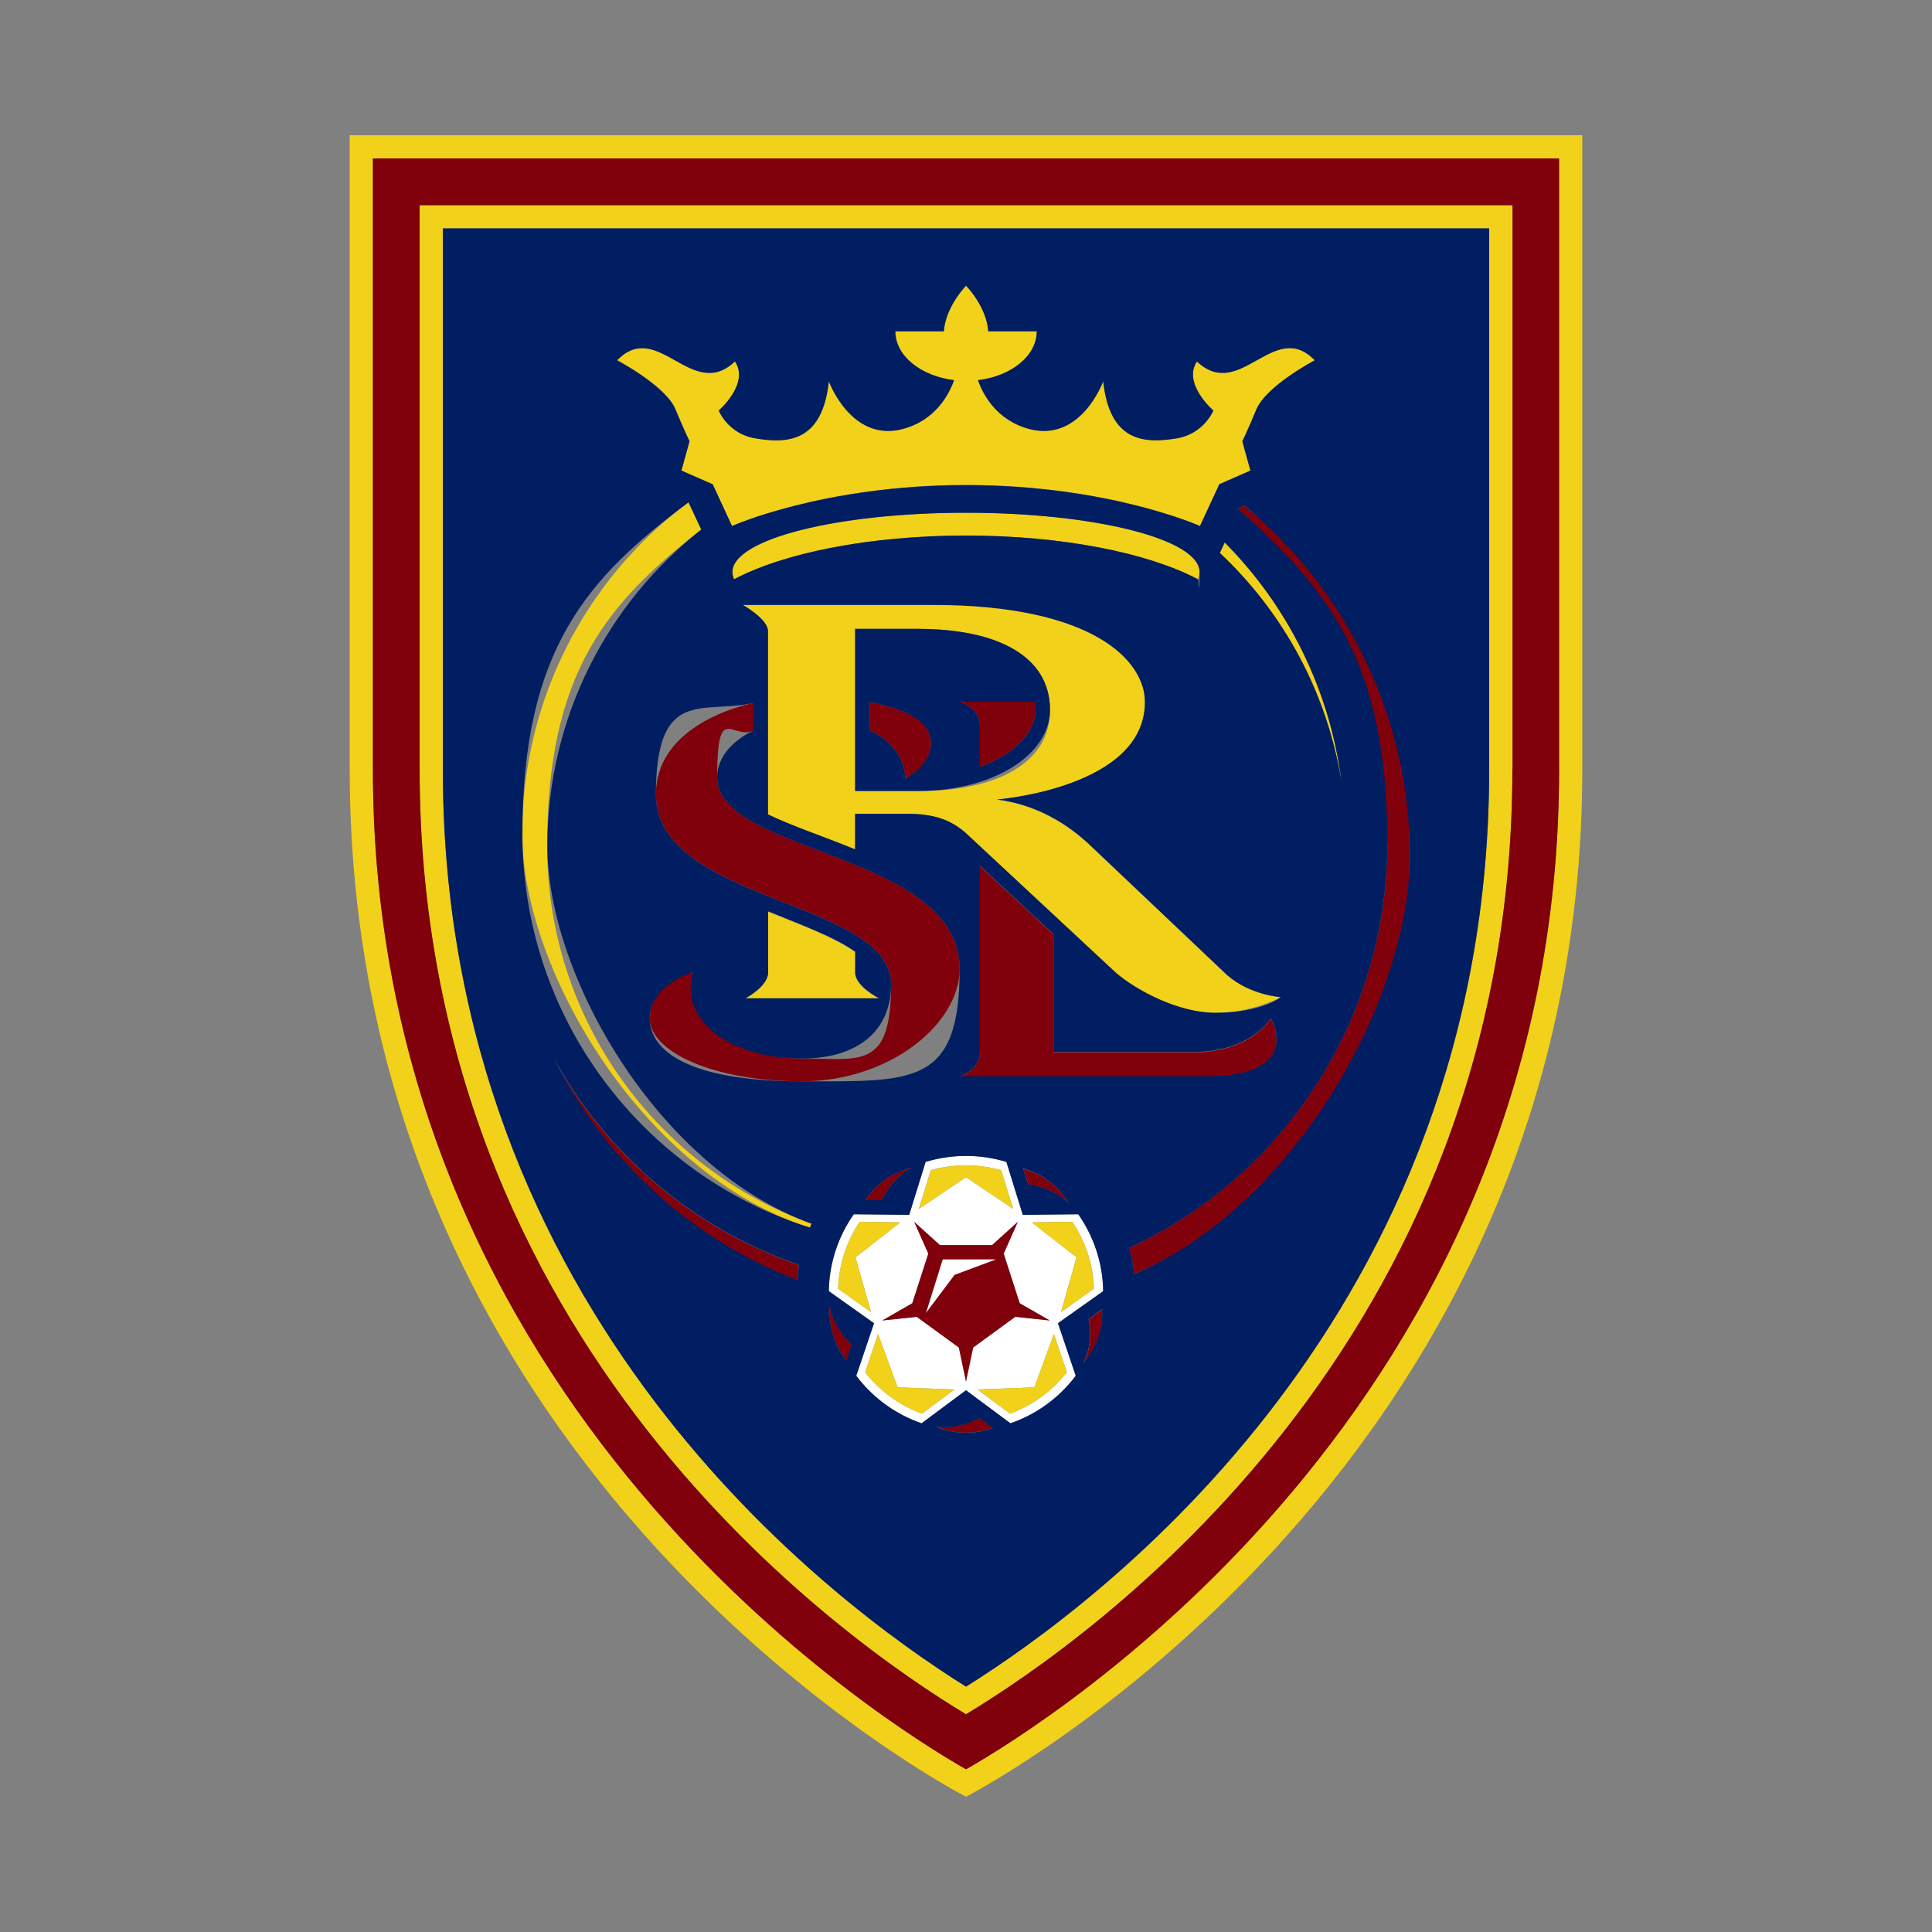 <svg viewBox="0 0 1000 1000" version="1.1" height="1000" width="1000" xmlns="http://www.w3.org/2000/svg" id="Layer_1">
  
  <rect x="0" y="0" width="1000" height="1000" fill="#808080" stroke="none"/>
  
  <defs>
    <style>
      .st0 {
        fill: #001e61;
      }

      .st1 {
        fill: #fff;
      }

      .st2 {
        fill: #f2d11a;
      }

      .st3 {
        fill: #80000b;
      }
    </style>
  </defs>
  <g>
    <path d="M571,668.3c-.2-14.8-5-28.5-12.9-39.8l-28.7.3-8.5-27.4c-6.6-2-13.6-3.1-20.9-3.1s-14.3,1.1-20.9,3.1l-8.5,27.4-28.7-.3c-7.9,11.3-12.7,25-12.9,39.8l23.4,16.6-9.2,27.2c8.5,11.3,20.2,19.9,33.8,24.6l23-17.1,23,17.1c13.6-4.7,25.3-13.3,33.8-24.6l-9.2-27.2,23.4-16.6ZM555,632.4c6.7,9.9,10.8,21.8,11.2,34.6l-17,12.1,8-28.3-23.1-18.1,20.9-.3ZM481.8,605.7c5.8-1.7,11.9-2.5,18.2-2.5s12.4.9,18.2,2.5l6.2,20-24.4-16.4-24.4,16.4,6.2-20ZM450.8,679.1l-17-12.1c.5-12.8,4.5-24.7,11.2-34.6l20.9.3-23.1,18.1,8,28.3ZM477.2,731.7c-11.7-4.3-21.9-11.8-29.4-21.4l6.7-19.8,10.1,27.6,29.4,1.1-16.8,12.5ZM500,715l-3.7-17.6-21.8-15.9-17.8,1.9,15.5-8.9,8.3-25.7-7.3-16.4,13.3,12h27l13.3-12-7.3,16.4,8.3,25.7,15.5,8.9-17.8-1.9-21.8,15.9-3.7,17.6ZM552.2,710.3c-7.6,9.6-17.7,17.1-29.4,21.4l-16.8-12.5,29.4-1.1,10.1-27.6,6.7,19.8Z" class="st1"></path>
    <polygon points="479.3 679.7 494.1 659.9 515.9 651.8 488 651.8 479.3 679.7" class="st1"></polygon>
  </g>
  <g>
    <path d="M181,70v328.1c0,368.3,319,531.9,319,531.9,0,0,319-163.6,319-531.9V70H181ZM807,398.1c0,329.9-265.2,493.8-307,517.7-41.8-23.8-307-187.7-307-517.7V82h613.9v316.1Z" class="st2"></path>
    <path d="M500,887.3c63.4-38.3,282.8-191.2,282.8-489.2V106.2H217.2v291.9c0,298,219.4,450.9,282.8,489.2ZM229.2,118.2h541.6v279.9c0,282.6-202.1,431.9-270.8,474.9-68.7-43-270.8-192.3-270.8-474.9V118.2Z" class="st2"></path>
    <path d="M631.4,286.2c32.8,30.8,55.6,72.2,63,118.8-6-48.2-28-91.5-60.5-124.2l-2.5,5.4Z" class="st2"></path>
    <path d="M420,633.4c-79.8-28.8-136.8-105.4-136.8-195.5s31.2-125.8,79.7-163.8l-6.6-14.1c-52.2,38.9-86,101.3-86,171.6s62.6,176.5,148.8,203.8c.3-.7.6-1.3.9-2Z" class="st2"></path>
    <path d="M562.9,436.3c-14.2-12.8-29.8-20.2-46.9-22.4,0,0,76.6-5.9,76.6-50.4s-26.8-50.3-110.1-50.3h-98s13,7.3,13,13.5v94.9c12.1,5.9,28.7,11.4,45.1,18.1v-18.4h26.9c14.3,0,22.4,3.2,29.9,9.5l78.1,72.7c10.9,9.4,32.6,20.8,51.5,20.8s33.9-8.1,33.9-8.1c0,0-15.6-1-27.5-11.2l-72.5-68.7ZM475.2,409.4h-32.6v-83.9h32.6c41,0,68.3,14,68.3,42s-28.4,42-68.3,42Z" class="st2"></path>
    <path d="M397.5,471.8v31.6c0,7.3-11.7,13.4-11.7,13.4h69.1s-12.4-6.2-12.4-13.4v-10.7c-10.7-7.6-27.6-13.8-45.1-20.9Z" class="st2"></path>
    <path d="M349.6,211.8c5.2,12.2,7.3,16.5,7.3,16.5l-4.2,15.2,16.2,7.1,10,21.6s47.1-21.2,121.1-21.2,121.1,21.2,121.1,21.2l10-21.6,16.2-7.1-4.2-15.2s2.2-4.3,7.3-16.5c5.1-12.2,30.2-25.4,30.2-25.4-21.1-21.7-38.7,21.7-61,.6-7.7,11.5,8.5,25.4,8.5,25.4,0,0-4.8,12.1-18.9,14.4-17,2.9-34.7,1.8-38.1-29.5,0,0-11.5,31.6-38.1,24.7-17.3-4.5-24.2-18.3-26.7-25.3,17.2-2.1,30.4-12.6,30.4-25.3h-25.1c-1-12.9-11.5-23.6-11.5-23.6,0,0-10.6,10.6-11.5,23.6h-25.1c0,12.7,13.1,23.2,30.4,25.3-2.4,7-9.4,20.8-26.7,25.3-26.6,6.9-38.1-24.7-38.1-24.7-3.4,31.3-21.1,32.3-38.1,29.5-14.1-2.4-18.9-14.4-18.9-14.4,0,0,16.1-13.9,8.4-25.4-22.3,21.1-39.9-22.4-61-.6,0,0,25.1,13.2,30.2,25.4Z" class="st2"></path>
    <path d="M620,299.8c.6-1.2.9-2.4.9-3.7,0-17-54.1-30.7-120.9-30.7s-120.9,13.7-120.9,30.7.3,2.5.9,3.7c25.7-13.6,69.9-22.6,120-22.6s94.3,9,120,22.6Z" class="st2"></path>
    <path d="M442.8,650.8l23.1-18.1-20.9-.3c-6.7,9.9-10.8,21.8-11.2,34.6l17,12.1-8-28.3Z" class="st2"></path>
    <path d="M518.2,605.7c-5.8-1.7-11.9-2.5-18.2-2.5s-12.4.9-18.2,2.5l-6.2,20,24.4-16.4,24.4,16.4-6.2-20Z" class="st2"></path>
    <path d="M534.1,632.7l23.1,18.1-8,28.3,17-12.1c-.5-12.8-4.5-24.7-11.2-34.6l-20.9.3Z" class="st2"></path>
    <path d="M454.5,690.5l-6.7,19.8c7.6,9.6,17.7,17.1,29.4,21.4l16.8-12.5-29.4-1.1-10.1-27.6Z" class="st2"></path>
    <path d="M535.4,718.1l-29.4,1.1,16.8,12.5c11.7-4.3,21.9-11.8,29.4-21.4l-6.7-19.8-10.1,27.6Z" class="st2"></path>
  </g>
  <g>
    <path d="M193,82v316.1c0,329.9,265.2,493.8,307,517.7,41.8-23.8,307-187.7,307-517.7V82H193ZM782.8,398.1c0,298-219.4,450.9-282.8,489.2-63.4-38.3-282.8-191.2-282.8-489.2V106.2h565.7v291.9Z" class="st3"></path>
    <path d="M718.1,436.1c0,93-54.8,173.1-133.6,209.8,1.2,4.4,2.1,8.9,2.6,13.5,83.8-35.7,142.5-119.1,142.5-216.2s-33.3-138.5-85.6-181.5l-3.5,1.5c47.6,42.3,77.5,104.1,77.5,172.9Z" class="st3"></path>
    <path d="M412.6,662.6c.2-2.6.5-5.3.9-7.8-54.4-18.7-99.6-57.2-127-107,26,52.5,71.1,93.8,126.1,114.8Z" class="st3"></path>
    <path d="M507.2,376v20.9c18.3-6.5,28.8-18.2,28.8-29.4s-.1-2.9-.3-4.3h-39.3s10.8,2.8,10.8,12.8Z" class="st3"></path>
    <path d="M507.2,448.2v96.2c0,10.1-10.8,12.9-10.8,12.9h127.8c51.2,0,33.6-30.1,33.6-30.1,0,0-10,17.5-40.3,17.5h-72.2v-61l-38.1-35.4Z" class="st3"></path>
    <path d="M468.7,403s13.2-6.5,13.2-18.5-14.5-17.9-31.8-21.1v14.6c12,5.5,17.8,14.4,18.6,25Z" class="st3"></path>
    <path d="M336.3,527.1c0,17.1,32.7,32.6,78.6,32.6s81.8-29.9,81.8-58.2c0-60.6-125.5-59.4-125.5-99.2s7.9-18.9,18.8-24.2v-14.3c-25.8,6-50.5,21-50.5,47.4,0,56.1,121.7,54.3,121.7,98.5s-15.9,38.2-46.2,38.2-63.5-17.9-56.3-44.7c0,0-22.3,5.2-22.3,23.9Z" class="st3"></path>
    <path d="M429.6,676.1s-2.2,14.7,8.5,28.1l2.7-8.2s-9.6-8.7-11.1-19.9Z" class="st3"></path>
    <path d="M484.6,738.4s13.3,6.7,29.3.6l-6.9-5.1s-11.3,6.4-22.4,4.4Z" class="st3"></path>
    <path d="M563.6,682.7s2.7,12.7-2.7,22.7c0,0,10.5-10.6,9.7-27.7l-6.9,5.1Z" class="st3"></path>
    <path d="M529.7,604.9l2.7,8.2s12.9,1.4,20.7,9.6c0,0-6.8-13.2-23.4-17.7Z" class="st3"></path>
    <path d="M471.9,604.5s-14.7,2.4-24.1,16.7h8.6s5.3-11.8,15.5-16.7Z" class="st3"></path>
    <path d="M519.5,648.9l7.3-16.4-13.3,12h-27l-13.3-12,7.3,16.4-8.3,25.7-15.5,8.9,17.8-1.9,21.8,15.9,3.7,17.6,3.7-17.6,21.8-15.9,17.8,1.9-15.5-8.9-8.3-25.7ZM494.1,659.9l-14.9,19.8,8.7-27.9h27.9l-21.7,8.1Z" class="st3"></path>
  </g>
  <g>
    <path d="M229.2,118.2v279.9c0,282.6,202.1,431.9,270.8,474.9,68.7-43,270.8-192.3,270.8-474.9V118.2H229.2ZM438.1,704.2c-10.7-13.4-8.5-28.1-8.5-28.1,1.5,11.2,11.1,19.9,11.1,19.9l-2.7,8.2ZM484.6,738.4c11.1,2,22.4-4.4,22.4-4.4l6.9,5.1c-16,6-29.3-.6-29.3-.6ZM563.6,682.7l6.9-5.1c.8,17.1-9.7,27.7-9.7,27.7,5.4-9.9,2.7-22.7,2.7-22.7ZM547.6,684.9l9.2,27.2c-8.5,11.3-20.2,19.9-33.8,24.6l-23-17.1-23,17.1c-13.6-4.7-25.3-13.3-33.8-24.6l9.2-27.2-23.4-16.6c.2-14.8,5-28.5,12.9-39.8l28.7.3,8.5-27.4c6.6-2,13.6-3.1,20.9-3.1s14.3,1.1,20.9,3.1l8.5,27.4,28.7-.3c7.9,11.3,12.7,25,12.9,39.8l-23.4,16.6ZM415,547.9c30.3,0,46.2-15.5,46.2-38.2,0-44.2-121.7-42.3-121.7-98.5s24.7-41.3,50.5-47.4v14.3c-10.9,5.3-18.8,13.8-18.8,24.2,0,39.9,125.5,38.6,125.5,99.2s-24,58.2-81.8,58.2-78.6-15.5-78.6-32.6,22.3-23.9,22.3-23.9c-7.2,26.8,21.9,44.7,56.3,44.7ZM455,516.7h-69.1s11.7-6.2,11.7-13.4v-31.6c17.5,7.1,34.5,13.3,45.1,20.9v10.7c0,7.3,12.4,13.4,12.4,13.4ZM620,299.8c-25.7-13.6-69.9-22.6-120-22.6s-94.3,9-120,22.6c-.6-1.2-.9-2.4-.9-3.7,0-17,54.1-30.7,120.9-30.7s120.9,13.7,120.9,30.7-.3,2.5-.9,3.7ZM553,622.6c-7.8-8.2-20.7-9.6-20.7-9.6l-2.7-8.2c16.5,4.5,23.4,17.7,23.4,17.7ZM471.9,604.5c-10.2,4.9-15.5,16.7-15.5,16.7h-8.6c9.4-14.3,24.1-16.7,24.1-16.7ZM496.4,557.2s10.8-2.8,10.8-12.9v-96.2l38.1,35.4v61h72.2c30.3,0,40.3-17.5,40.3-17.5,0,0,17.6,30.1-33.6,30.1h-127.8ZM629,524.2c-18.9,0-40.6-11.4-51.5-20.8l-78.1-72.7c-7.4-6.2-15.6-9.5-29.9-9.5h-26.9v18.4c-16.4-6.7-33-12.2-45.1-18.1v-94.9c0-6.2-13-13.5-13-13.5h98c83.4,0,110.1,28.9,110.1,50.3,0,44.5-76.6,50.4-76.6,50.4,17.1,2.2,32.8,9.6,46.9,22.4l72.5,68.7c11.9,10.2,27.5,11.2,27.5,11.2,0,0-9.7,8.1-33.9,8.1ZM631.4,286.2l2.5-5.4c32.5,32.7,54.5,76,60.5,124.2-7.4-46.6-30.2-88-63-118.8ZM631.1,250.7l-10,21.6s-47.1-21.2-121.1-21.2-121.1,21.2-121.1,21.2l-10-21.6-16.2-7.1,4.2-15.2s-2.2-4.3-7.3-16.5c-5.1-12.2-30.2-25.4-30.2-25.4,21.1-21.7,38.7,21.7,61,.6,7.7,11.5-8.4,25.4-8.4,25.4,0,0,4.8,12.1,18.9,14.4,17,2.9,34.7,1.8,38.1-29.5,0,0,11.5,31.6,38.1,24.7,17.3-4.5,24.2-18.3,26.7-25.3-17.2-2.1-30.4-12.6-30.4-25.3h25.1c1-12.9,11.5-23.6,11.5-23.6,0,0,10.6,10.6,11.5,23.6h25.1c0,12.7-13.1,23.2-30.4,25.3,2.4,7,9.4,20.8,26.7,25.3,26.6,6.9,38.1-24.7,38.1-24.7,3.4,31.3,21.1,32.3,38.1,29.5,14.1-2.4,18.9-14.4,18.9-14.4,0,0-16.1-13.9-8.5-25.4,22.3,21.1,39.9-22.4,61-.6,0,0-25.1,13.2-30.2,25.4-5.1,12.2-7.3,16.5-7.3,16.5l4.2,15.2-16.2,7.1ZM356.4,260l6.6,14.1c-48.5,38-79.7,97.2-79.7,163.8s57,166.7,136.8,195.5c-.3.7-.6,1.3-.9,2-86.2-27.3-148.8-108.2-148.8-203.8s33.8-132.7,86-171.6ZM286.6,547.7c27.4,49.8,72.6,88.3,127,107-.4,2.6-.8,5.2-.9,7.8-55-21.1-100-62.3-126.1-114.8ZM587.1,659.4c-.5-4.6-1.4-9.1-2.6-13.5,78.9-36.6,133.6-116.8,133.6-209.8s-30-130.6-77.5-172.9l3.5-1.5c52.2,43,85.6,108.4,85.6,181.5s-58.8,180.5-142.5,216.2Z" class="st0"></path>
    <path d="M543.5,367.5c0-27.9-27.3-42-68.3-42h-32.6v83.9h32.6c39.9,0,68.3-19.3,68.3-42ZM468.7,403c-.8-10.6-6.6-19.5-18.6-25v-14.6c17.3,3.2,31.8,9.5,31.8,21.1s-13.2,18.5-13.2,18.5ZM507.2,396.9v-20.9c0-10.1-10.8-12.8-10.8-12.8h39.3c.2,1.4.3,2.8.3,4.3,0,11.2-10.5,22.9-28.8,29.4Z" class="st0"></path>
  </g>
</svg>